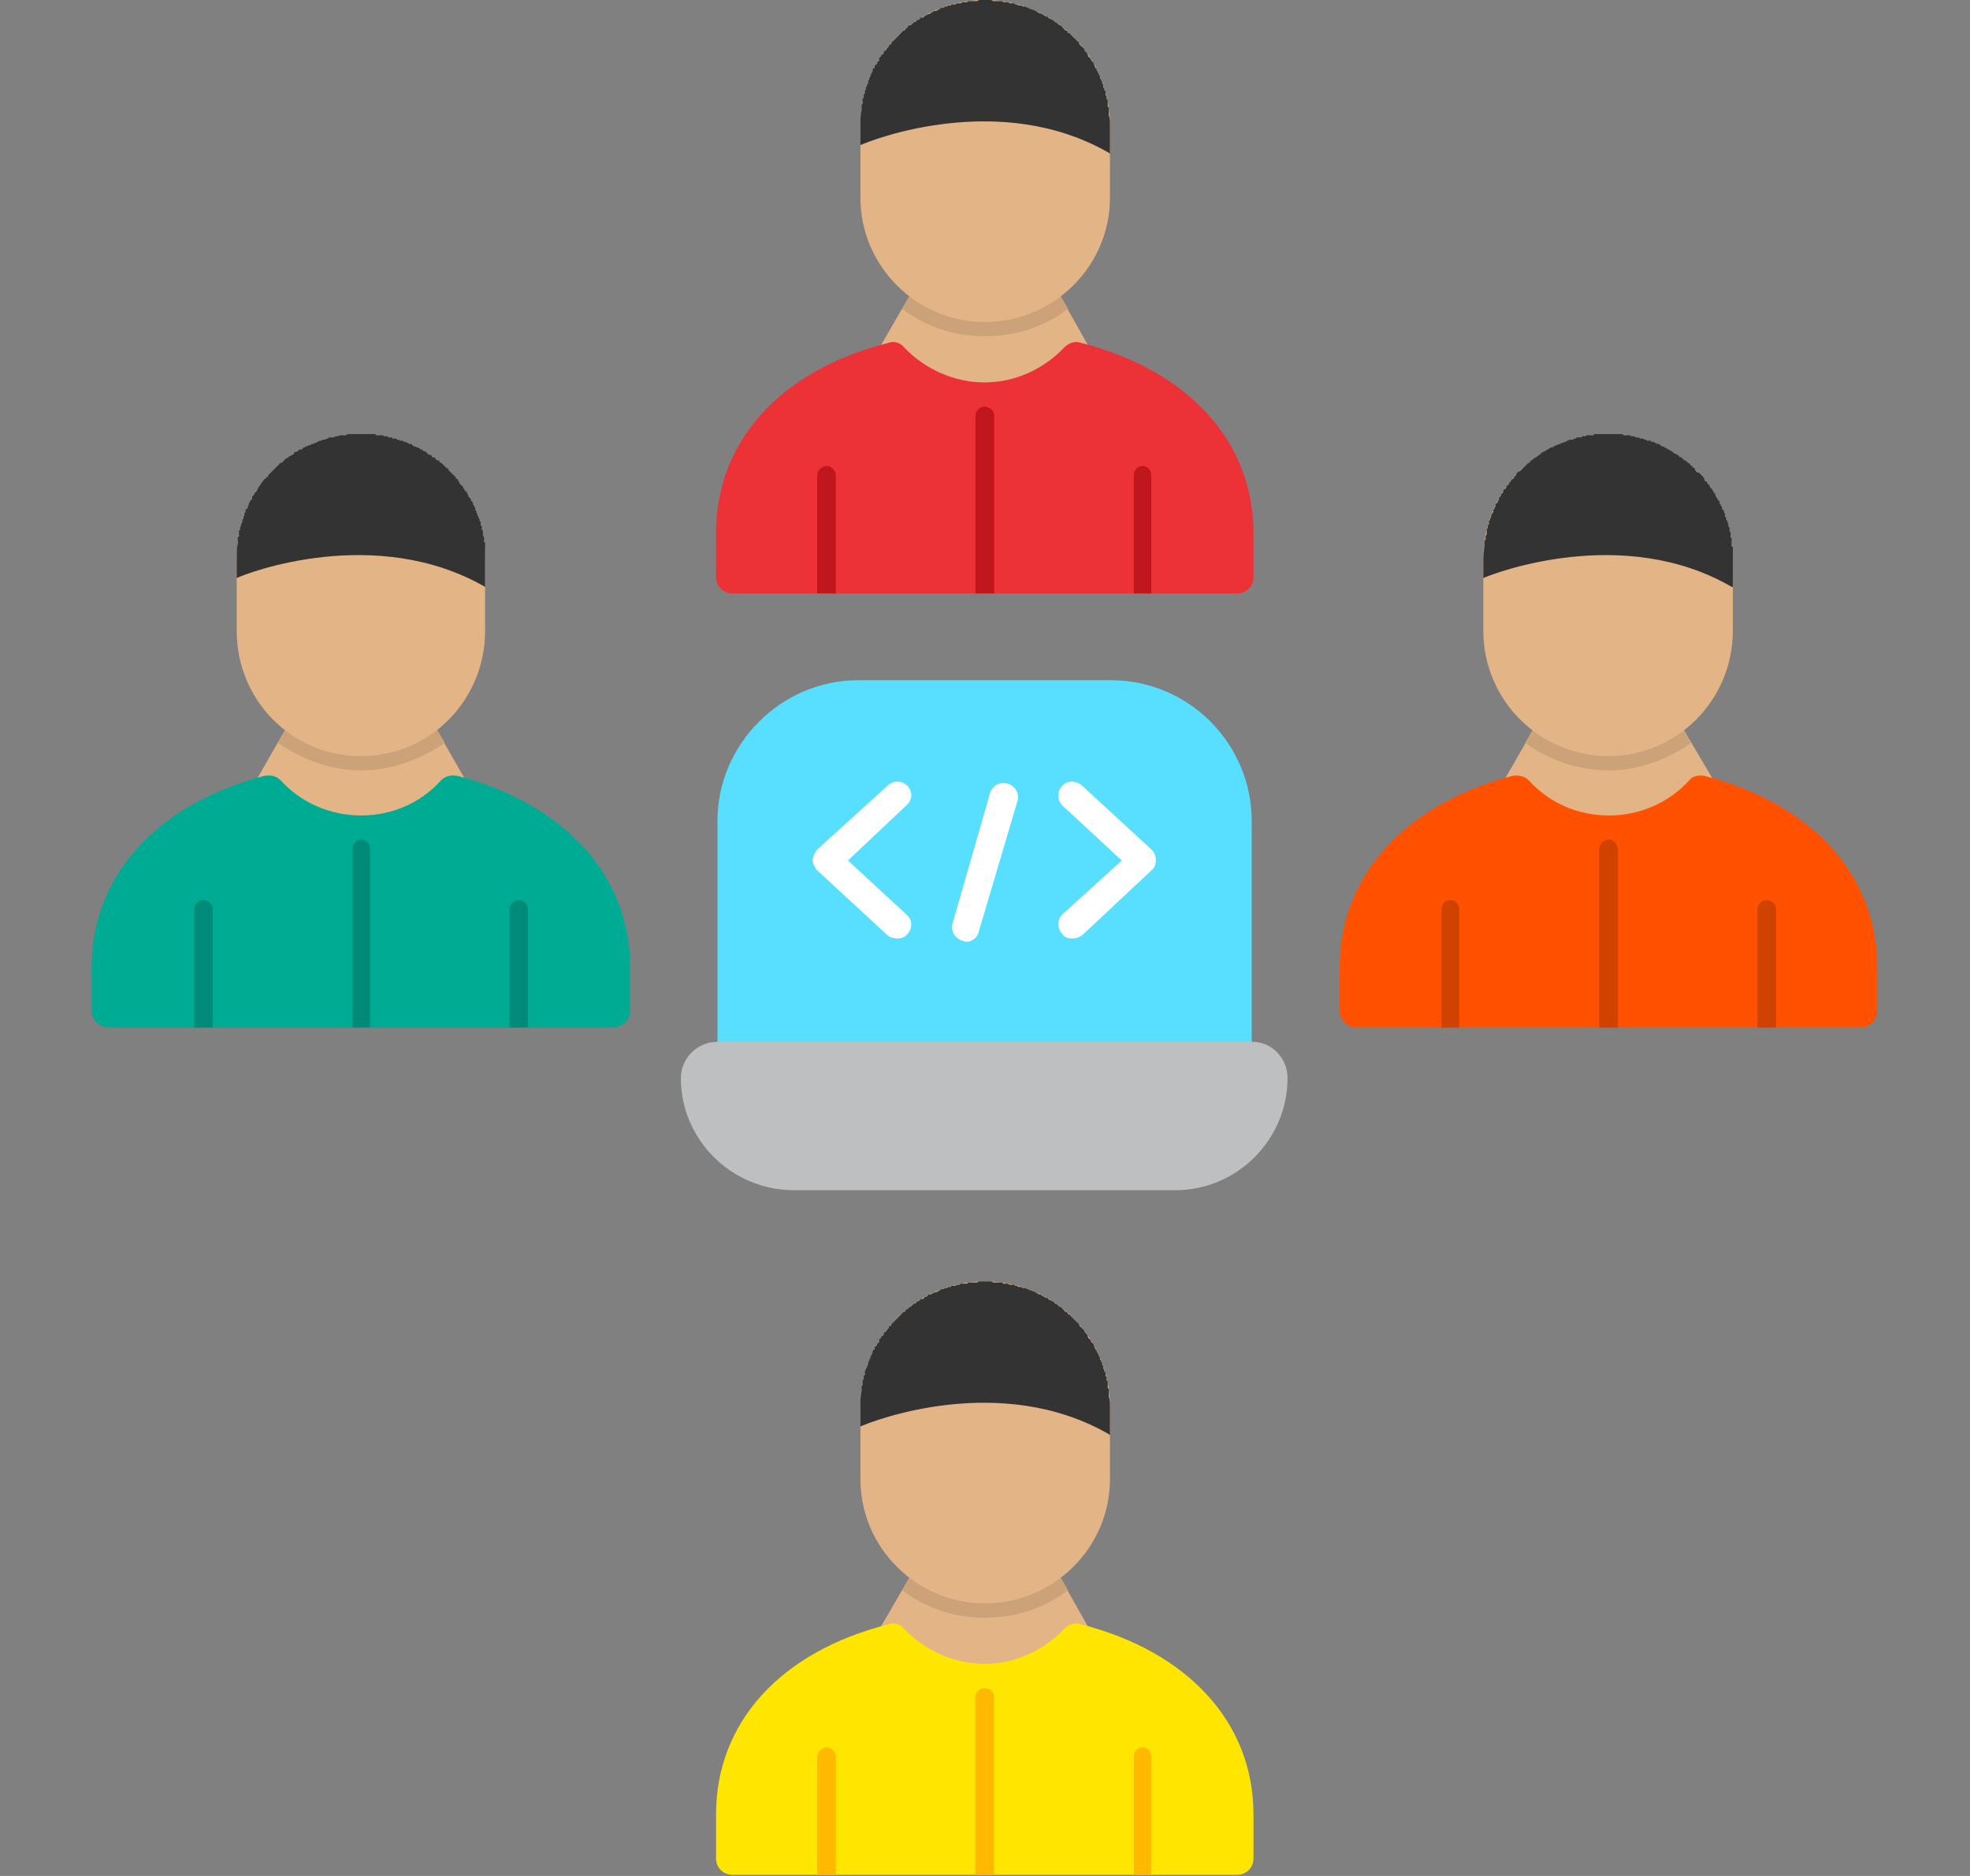 <svg width="21" height="20" viewBox="0 0 21 20" fill="none" xmlns="http://www.w3.org/2000/svg">
<rect x="0" y="0" width="21" height="20" fill="#808080" stroke="none"/>
<g clip-path="url(#clip0_4866_33430)">
<path fill-rule="evenodd" clip-rule="evenodd" d="M7.648 11.154V8.752C7.648 7.932 8.328 7.252 9.148 7.252H11.843C12.675 7.252 13.343 7.932 13.343 8.752V11.154H7.648Z" fill="#58DEFF"/>
<path fill-rule="evenodd" clip-rule="evenodd" d="M12.53 12.689H8.465C7.797 12.689 7.258 12.15 7.258 11.494C7.258 11.283 7.434 11.107 7.644 11.107H13.35C13.561 11.107 13.725 11.283 13.725 11.494C13.725 12.15 13.186 12.689 12.53 12.689Z" fill="#BDBFC1"/>
<path fill-rule="evenodd" clip-rule="evenodd" d="M9.509 17.657C9.486 17.657 9.451 17.657 9.427 17.633C9.345 17.587 9.31 17.481 9.357 17.399L9.779 16.673C9.826 16.591 11.173 16.591 11.22 16.673L11.63 17.399C11.688 17.481 11.653 17.587 11.571 17.633C11.548 17.657 11.513 17.657 11.478 17.657C10.974 17.926 10.037 17.903 9.509 17.657Z" fill="#E3B486"/>
<path fill-rule="evenodd" clip-rule="evenodd" d="M9.617 16.954L9.781 16.673C9.828 16.591 11.175 16.591 11.222 16.673L11.386 16.954C11.14 17.141 10.836 17.247 10.496 17.247C10.168 17.247 9.863 17.141 9.617 16.954Z" fill="#CCA279"/>
<path fill-rule="evenodd" clip-rule="evenodd" d="M13.186 19.988C9.308 19.988 9.261 19.988 7.809 19.988C7.715 19.988 7.633 19.918 7.633 19.812V19.344C7.633 18.371 8.312 17.61 9.472 17.317C9.531 17.293 9.601 17.317 9.636 17.364C9.859 17.598 10.175 17.739 10.492 17.739C10.82 17.739 11.124 17.598 11.347 17.364C11.394 17.317 11.464 17.293 11.523 17.317C12.671 17.61 13.362 18.371 13.362 19.344V19.812C13.362 19.918 13.28 19.988 13.186 19.988Z" fill="#FFE600"/>
<path fill-rule="evenodd" clip-rule="evenodd" d="M8.91 19.988V18.735C8.91 18.676 8.863 18.629 8.816 18.629C8.758 18.629 8.711 18.676 8.711 18.735V19.988H8.91Z" fill="#FFBA00"/>
<path fill-rule="evenodd" clip-rule="evenodd" d="M10.398 18.09V19.988H10.598V18.09C10.598 18.043 10.551 17.997 10.492 17.997C10.445 17.997 10.398 18.043 10.398 18.09Z" fill="#FFBA00"/>
<path fill-rule="evenodd" clip-rule="evenodd" d="M12.086 18.735V19.988H12.273V18.735C12.273 18.676 12.238 18.629 12.18 18.629C12.121 18.629 12.086 18.676 12.086 18.735Z" fill="#FFBA00"/>
<path fill-rule="evenodd" clip-rule="evenodd" d="M10.496 17.094C9.769 17.094 9.172 16.497 9.172 15.77V14.997C9.172 14.259 9.769 13.661 10.496 13.661C11.234 13.661 11.832 14.259 11.832 14.997V15.77C11.832 16.497 11.234 17.094 10.496 17.094Z" fill="#E3B486"/>
<path fill-rule="evenodd" clip-rule="evenodd" d="M9.172 15.208V14.997C9.172 14.938 9.172 14.88 9.184 14.833V14.821C9.184 14.81 9.184 14.798 9.184 14.798V14.786L9.195 14.763V14.751V14.728V14.716L9.207 14.704V14.692V14.669L9.219 14.657V14.634V14.622L9.23 14.599C9.23 14.587 9.242 14.575 9.242 14.575V14.563C9.242 14.563 9.254 14.552 9.254 14.54V14.528C9.254 14.517 9.266 14.517 9.266 14.505V14.493L9.277 14.482V14.47L9.289 14.446L9.301 14.423V14.411L9.312 14.388H9.324V14.364L9.336 14.353L9.348 14.341V14.329L9.359 14.318L9.371 14.306V14.282L9.383 14.271L9.394 14.259V14.247C9.406 14.247 9.406 14.236 9.418 14.236V14.224C9.418 14.212 9.43 14.212 9.43 14.2H9.441C9.453 14.177 9.465 14.165 9.476 14.153V14.142L9.5 14.13V14.118L9.512 14.107L9.523 14.095L9.535 14.083L9.547 14.072L9.559 14.06L9.57 14.048L9.582 14.036L9.594 14.025L9.605 14.013L9.629 13.989L9.652 13.978V13.966L9.676 13.954L9.687 13.943L9.699 13.931H9.711C9.711 13.919 9.723 13.919 9.734 13.907C9.746 13.896 9.746 13.896 9.758 13.896L9.781 13.872H9.793L9.805 13.861L9.816 13.849H9.84L9.851 13.837L9.863 13.825H9.875L9.887 13.814L9.898 13.802H9.922L9.933 13.79H9.945L9.957 13.778H9.98L9.992 13.767H10.004L10.015 13.755L10.039 13.743H10.051C10.051 13.743 10.062 13.743 10.074 13.732C10.086 13.732 10.098 13.732 10.109 13.72H10.133L10.144 13.708H10.168H10.18L10.203 13.697H10.226L10.238 13.685H10.261H10.273H10.285H10.308L10.32 13.673H10.332H10.355H10.367H10.39H10.402H10.414L10.437 13.661H10.461H10.472H10.496H10.531H10.566L10.59 13.673H10.601H10.613H10.636H10.648H10.66H10.683L10.695 13.685H10.707H10.73H10.742L10.765 13.697H10.777H10.789H10.812L10.824 13.708H10.836L10.859 13.72H10.871H10.883L10.906 13.732H10.918H10.929L10.953 13.743H10.964L10.976 13.755H10.988L11.011 13.767H11.023L11.035 13.778H11.046L11.058 13.79L11.082 13.802H11.093L11.105 13.814C11.117 13.814 11.117 13.814 11.129 13.825L11.152 13.837H11.164L11.187 13.861H11.199L11.21 13.872H11.222L11.246 13.896L11.269 13.907L11.281 13.919L11.293 13.931H11.304L11.316 13.943L11.328 13.954L11.339 13.966L11.351 13.978L11.363 13.989H11.375L11.386 14.013H11.398L11.41 14.025L11.421 14.036L11.433 14.048L11.445 14.06L11.457 14.072L11.468 14.083L11.48 14.095L11.492 14.107L11.504 14.118V14.13L11.515 14.142L11.527 14.153L11.539 14.165L11.55 14.177L11.562 14.189V14.2L11.574 14.212L11.585 14.224L11.597 14.247V14.259L11.609 14.271L11.621 14.282C11.621 14.282 11.632 14.294 11.632 14.306L11.656 14.329C11.656 14.341 11.668 14.353 11.668 14.364C11.668 14.376 11.679 14.376 11.679 14.388L11.691 14.399V14.411L11.703 14.423C11.703 14.435 11.703 14.435 11.714 14.446V14.458L11.726 14.47V14.493L11.738 14.505V14.517L11.749 14.528V14.552L11.761 14.563V14.575V14.587L11.773 14.61V14.622L11.785 14.634V14.657V14.669L11.796 14.681V14.704V14.716L11.808 14.728V14.751V14.763V14.774V14.798L11.82 14.81V14.833V14.845V14.857V14.88V14.892C11.832 14.927 11.832 14.962 11.832 14.997V15.302L11.82 15.29C10.66 14.622 9.301 15.149 9.172 15.208Z" fill="#333333"/>
<path fill-rule="evenodd" clip-rule="evenodd" d="M2.864 8.623C2.829 8.623 2.805 8.612 2.77 8.6C2.688 8.553 2.665 8.436 2.711 8.354L3.121 7.639C3.168 7.557 4.527 7.557 4.574 7.639L4.984 8.354C5.031 8.436 5.008 8.553 4.926 8.6C4.891 8.612 4.867 8.623 4.832 8.623C4.328 8.881 3.379 8.858 2.864 8.623Z" fill="#E3B486"/>
<path fill-rule="evenodd" clip-rule="evenodd" d="M2.961 7.92L3.125 7.639C3.172 7.557 4.531 7.557 4.578 7.639L4.742 7.92C4.484 8.096 4.179 8.213 3.851 8.213C3.523 8.213 3.219 8.096 2.961 7.92Z" fill="#CCA279"/>
<path fill-rule="evenodd" clip-rule="evenodd" d="M6.53 10.955C2.652 10.955 2.605 10.955 1.164 10.955C1.059 10.955 0.977 10.873 0.977 10.779V10.31C0.977 9.338 1.668 8.576 2.816 8.272C2.886 8.26 2.945 8.272 2.992 8.319C3.214 8.565 3.531 8.694 3.847 8.694C4.175 8.694 4.48 8.565 4.702 8.319C4.749 8.272 4.808 8.26 4.878 8.272C6.026 8.576 6.718 9.338 6.718 10.31V10.779C6.718 10.873 6.636 10.955 6.53 10.955Z" fill="#00AB94"/>
<path fill-rule="evenodd" clip-rule="evenodd" d="M2.269 10.955V9.689C2.269 9.643 2.223 9.596 2.164 9.596C2.117 9.596 2.07 9.643 2.07 9.689V10.955H2.269Z" fill="#008B78"/>
<path fill-rule="evenodd" clip-rule="evenodd" d="M3.758 9.057V10.955H3.945V9.057C3.945 8.998 3.91 8.951 3.852 8.951C3.793 8.951 3.758 8.998 3.758 9.057Z" fill="#008B78"/>
<path fill-rule="evenodd" clip-rule="evenodd" d="M5.43 9.689V10.955H5.629V9.689C5.629 9.643 5.582 9.596 5.535 9.596C5.477 9.596 5.43 9.643 5.43 9.689Z" fill="#008B78"/>
<path fill-rule="evenodd" clip-rule="evenodd" d="M3.847 8.061C3.109 8.061 2.523 7.463 2.523 6.725V5.952C2.523 5.225 3.109 4.628 3.847 4.628C4.586 4.628 5.171 5.225 5.171 5.952V6.725C5.171 7.463 4.586 8.061 3.847 8.061Z" fill="#E3B486"/>
<path fill-rule="evenodd" clip-rule="evenodd" d="M2.523 6.163V5.952C2.523 5.893 2.523 5.846 2.535 5.788V5.776C2.535 5.776 2.535 5.764 2.535 5.753V5.741V5.729L2.547 5.718V5.694V5.682V5.659L2.559 5.647V5.624L2.57 5.6V5.589L2.582 5.565V5.554C2.582 5.554 2.582 5.542 2.594 5.53C2.594 5.518 2.594 5.507 2.605 5.495C2.605 5.483 2.605 5.472 2.605 5.472L2.617 5.46V5.436L2.629 5.425L2.641 5.413V5.401L2.652 5.378V5.366L2.664 5.354V5.343L2.676 5.331L2.687 5.319V5.296L2.699 5.284L2.711 5.272V5.261L2.723 5.249L2.734 5.237L2.746 5.214C2.746 5.202 2.758 5.202 2.758 5.19L2.769 5.179C2.769 5.179 2.769 5.167 2.781 5.167V5.155C2.793 5.143 2.805 5.132 2.816 5.108H2.828L2.84 5.085H2.852L2.863 5.061L2.875 5.05L2.887 5.038L2.898 5.026L2.91 5.015L2.922 5.003L2.934 4.991L2.945 4.979L2.957 4.968L2.969 4.956L2.98 4.944L2.992 4.933H3.004L3.027 4.909L3.051 4.886C3.062 4.886 3.074 4.874 3.074 4.874C3.086 4.862 3.098 4.862 3.109 4.851L3.133 4.839V4.827L3.156 4.815H3.168L3.18 4.804L3.191 4.792H3.215L3.226 4.78L3.238 4.769H3.25L3.262 4.757H3.273L3.297 4.745H3.308L3.32 4.733H3.332L3.355 4.722H3.367L3.379 4.71H3.39C3.402 4.698 3.414 4.698 3.414 4.698H3.426C3.437 4.687 3.437 4.687 3.449 4.687H3.461L3.484 4.675H3.496L3.508 4.663H3.519H3.543H3.554L3.578 4.651H3.59H3.601L3.625 4.64H3.636H3.648H3.672H3.683L3.707 4.628H3.719H3.73H3.754H3.765H3.789H3.812H3.847H3.883H3.918H3.929H3.953H3.965H3.976H4L4.011 4.64H4.023H4.047H4.058H4.082L4.093 4.651H4.105H4.129L4.14 4.663H4.152H4.175L4.187 4.675H4.199H4.222L4.234 4.687H4.246L4.269 4.698H4.281H4.293L4.304 4.71H4.328L4.339 4.722H4.351L4.363 4.733H4.386L4.398 4.745L4.41 4.757H4.421L4.445 4.769H4.457C4.457 4.78 4.468 4.78 4.48 4.78V4.792H4.504V4.804C4.515 4.804 4.527 4.815 4.539 4.815L4.55 4.827L4.562 4.839L4.586 4.851H4.597L4.609 4.874H4.621L4.644 4.886V4.897L4.668 4.909H4.679L4.691 4.933H4.703L4.714 4.944L4.726 4.956L4.738 4.968L4.75 4.979L4.761 4.991H4.773L4.785 5.015L4.796 5.026L4.808 5.038L4.82 5.05L4.832 5.061L4.843 5.073L4.855 5.085L4.867 5.108H4.878L4.89 5.132L4.902 5.155L4.914 5.167L4.925 5.179L4.937 5.19V5.202L4.949 5.214L4.96 5.237H4.972C4.972 5.249 4.972 5.249 4.984 5.261C4.984 5.272 4.996 5.284 4.996 5.296L5.019 5.319C5.019 5.331 5.019 5.343 5.031 5.343L5.042 5.366V5.378L5.054 5.389V5.401L5.066 5.413V5.436L5.078 5.448V5.46L5.089 5.483V5.495L5.101 5.507V5.518L5.113 5.542V5.554L5.124 5.565V5.589V5.6L5.136 5.612V5.624V5.647L5.148 5.659V5.682V5.694V5.706L5.16 5.729V5.741V5.753V5.776L5.171 5.788V5.811V5.823V5.846V5.858V5.952V6.257C4.011 5.589 2.641 6.104 2.523 6.163Z" fill="#333333"/>
<path fill-rule="evenodd" clip-rule="evenodd" d="M9.509 3.995C9.486 3.995 9.451 3.995 9.427 3.972C9.345 3.925 9.31 3.82 9.357 3.738L9.779 3.011C9.826 2.929 11.173 2.929 11.22 3.011L11.63 3.738C11.688 3.82 11.653 3.925 11.571 3.972C11.548 3.995 11.513 3.995 11.478 3.995C10.974 4.265 10.037 4.241 9.509 3.995Z" fill="#E3B486"/>
<path fill-rule="evenodd" clip-rule="evenodd" d="M9.617 3.292L9.781 3.011C9.828 2.929 11.175 2.929 11.222 3.011L11.386 3.292C11.14 3.48 10.836 3.585 10.496 3.585C10.168 3.585 9.863 3.48 9.617 3.292Z" fill="#CCA279"/>
<path fill-rule="evenodd" clip-rule="evenodd" d="M13.186 6.327C9.308 6.327 9.261 6.327 7.809 6.327C7.715 6.327 7.633 6.256 7.633 6.151V5.682C7.633 4.71 8.312 3.948 9.472 3.655C9.531 3.632 9.601 3.655 9.636 3.702C9.859 3.937 10.175 4.077 10.492 4.077C10.82 4.077 11.124 3.937 11.347 3.702C11.394 3.655 11.464 3.632 11.523 3.655C12.671 3.948 13.362 4.71 13.362 5.682V6.151C13.362 6.256 13.28 6.327 13.186 6.327Z" fill="#ED3237"/>
<path fill-rule="evenodd" clip-rule="evenodd" d="M8.91 6.327V5.073C8.91 5.015 8.863 4.968 8.816 4.968C8.758 4.968 8.711 5.015 8.711 5.073V6.327H8.91Z" fill="#C0161D"/>
<path fill-rule="evenodd" clip-rule="evenodd" d="M10.398 4.429V6.327H10.598V4.429C10.598 4.382 10.551 4.335 10.492 4.335C10.445 4.335 10.398 4.382 10.398 4.429Z" fill="#C0161D"/>
<path fill-rule="evenodd" clip-rule="evenodd" d="M12.086 5.073V6.327H12.273V5.073C12.273 5.015 12.238 4.968 12.18 4.968C12.121 4.968 12.086 5.015 12.086 5.073Z" fill="#C0161D"/>
<path fill-rule="evenodd" clip-rule="evenodd" d="M10.496 3.433C9.769 3.433 9.172 2.835 9.172 2.109V1.336C9.172 0.598 9.769 0 10.496 0C11.234 0 11.832 0.598 11.832 1.336V2.109C11.832 2.835 11.234 3.433 10.496 3.433Z" fill="#E3B486"/>
<path fill-rule="evenodd" clip-rule="evenodd" d="M9.172 1.547V1.336C9.172 1.277 9.172 1.219 9.184 1.172V1.16C9.184 1.148 9.184 1.137 9.184 1.137V1.125L9.195 1.101V1.09V1.066V1.054L9.207 1.043V1.031V1.008L9.219 0.996V0.972L9.23 0.949V0.937C9.23 0.926 9.242 0.914 9.242 0.914V0.902C9.242 0.902 9.254 0.89 9.254 0.879V0.867C9.254 0.855 9.266 0.855 9.266 0.844V0.832L9.277 0.82V0.808L9.289 0.785L9.301 0.762V0.75L9.312 0.726H9.324V0.703L9.336 0.691L9.348 0.68V0.668L9.359 0.656L9.371 0.644V0.621L9.383 0.609L9.394 0.598V0.586C9.406 0.586 9.406 0.574 9.418 0.574V0.562C9.418 0.551 9.43 0.551 9.43 0.539H9.441C9.453 0.516 9.465 0.504 9.476 0.492V0.48L9.5 0.469V0.457L9.512 0.445L9.523 0.434L9.535 0.422L9.547 0.41L9.559 0.398L9.57 0.387L9.582 0.375L9.594 0.363L9.605 0.351L9.629 0.328L9.652 0.316V0.305L9.676 0.293V0.281L9.699 0.269H9.711C9.711 0.258 9.723 0.258 9.734 0.246C9.746 0.234 9.746 0.234 9.758 0.234L9.781 0.211H9.793L9.805 0.199L9.816 0.187H9.84L9.851 0.176L9.863 0.164H9.875L9.887 0.152H9.898L9.922 0.141L9.933 0.129H9.945L9.957 0.117H9.98L9.992 0.105H10.004L10.015 0.094L10.039 0.082H10.051C10.051 0.082 10.062 0.082 10.074 0.07C10.086 0.07 10.098 0.07 10.109 0.059H10.133L10.144 0.047H10.168H10.18L10.203 0.035H10.226H10.238L10.261 0.023H10.273H10.285H10.308L10.32 0.012H10.332H10.355H10.367H10.39H10.402H10.414L10.437 0H10.461H10.472H10.496H10.531H10.566L10.59 0.012H10.601H10.613H10.636H10.648H10.66H10.683L10.695 0.023H10.707H10.73H10.742L10.765 0.035H10.777H10.789H10.812L10.824 0.047H10.836L10.859 0.059H10.871H10.883L10.906 0.07H10.918H10.929L10.953 0.082H10.964L10.976 0.094H10.988L11.011 0.105H11.023L11.035 0.117H11.046L11.058 0.129L11.082 0.141H11.093L11.105 0.152C11.117 0.152 11.117 0.152 11.129 0.164L11.152 0.176H11.164L11.187 0.199H11.199L11.21 0.211H11.222L11.246 0.234L11.269 0.246L11.281 0.258L11.293 0.269H11.304L11.316 0.281L11.328 0.293L11.339 0.305L11.351 0.316L11.363 0.328H11.375L11.386 0.351H11.398L11.41 0.363L11.421 0.375L11.433 0.387L11.445 0.398L11.457 0.41L11.468 0.422L11.48 0.434L11.492 0.445L11.504 0.457V0.469L11.515 0.48L11.527 0.492L11.539 0.504L11.55 0.516L11.562 0.527V0.539L11.574 0.551L11.585 0.562L11.597 0.586V0.598L11.609 0.609L11.621 0.621C11.621 0.621 11.632 0.633 11.632 0.644L11.656 0.668C11.656 0.68 11.668 0.691 11.668 0.703C11.668 0.715 11.679 0.715 11.679 0.726L11.691 0.738V0.75L11.703 0.762C11.703 0.773 11.703 0.773 11.714 0.785V0.797L11.726 0.808V0.832L11.738 0.844V0.855L11.749 0.867V0.89L11.761 0.902V0.914V0.926L11.773 0.949V0.961L11.785 0.972V0.996V1.008L11.796 1.031V1.043V1.054L11.808 1.066V1.09V1.101V1.125V1.137L11.82 1.148V1.172V1.183V1.195V1.219V1.23C11.832 1.265 11.832 1.301 11.832 1.336V1.64L11.82 1.629C10.66 0.961 9.301 1.488 9.172 1.547Z" fill="#333333"/>
<path fill-rule="evenodd" clip-rule="evenodd" d="M16.166 8.623C16.131 8.623 16.107 8.612 16.072 8.6C15.99 8.553 15.955 8.436 16.014 8.354L16.424 7.639C16.47 7.557 17.818 7.557 17.865 7.639L18.287 8.354C18.333 8.436 18.298 8.553 18.216 8.6C18.193 8.612 18.158 8.623 18.134 8.623C17.63 8.881 16.681 8.858 16.166 8.623Z" fill="#E3B486"/>
<path fill-rule="evenodd" clip-rule="evenodd" d="M16.258 7.92L16.422 7.639C16.469 7.557 17.816 7.557 17.863 7.639L18.027 7.92C17.781 8.096 17.476 8.213 17.148 8.213C16.808 8.213 16.504 8.096 16.258 7.92Z" fill="#CCA279"/>
<path fill-rule="evenodd" clip-rule="evenodd" d="M19.835 10.955C15.957 10.955 15.91 10.955 14.457 10.955C14.363 10.955 14.281 10.873 14.281 10.779V10.31C14.281 9.338 14.973 8.576 16.121 8.272C16.179 8.26 16.25 8.272 16.297 8.319C16.519 8.565 16.824 8.694 17.152 8.694C17.468 8.694 17.785 8.565 18.007 8.319C18.042 8.272 18.113 8.26 18.171 8.272C19.331 8.576 20.011 9.338 20.011 10.31V10.779C20.011 10.873 19.929 10.955 19.835 10.955Z" fill="#FF5100"/>
<path fill-rule="evenodd" clip-rule="evenodd" d="M15.555 10.955V9.689C15.555 9.643 15.52 9.596 15.461 9.596C15.402 9.596 15.367 9.643 15.367 9.689V10.955H15.555Z" fill="#CF4200"/>
<path fill-rule="evenodd" clip-rule="evenodd" d="M17.047 9.057V10.955H17.246V9.057C17.246 8.998 17.199 8.951 17.152 8.951C17.094 8.951 17.047 8.998 17.047 9.057Z" fill="#CF4200"/>
<path fill-rule="evenodd" clip-rule="evenodd" d="M18.734 9.689V10.955H18.934V9.689C18.934 9.643 18.887 9.596 18.828 9.596C18.781 9.596 18.734 9.643 18.734 9.689Z" fill="#CF4200"/>
<path fill-rule="evenodd" clip-rule="evenodd" d="M17.148 8.061C16.41 8.061 15.812 7.463 15.812 6.725V5.952C15.812 5.225 16.41 4.628 17.148 4.628C17.875 4.628 18.472 5.225 18.472 5.952V6.725C18.472 7.463 17.875 8.061 17.148 8.061Z" fill="#E3B486"/>
<path fill-rule="evenodd" clip-rule="evenodd" d="M15.812 6.163V5.952C15.812 5.893 15.824 5.846 15.824 5.788V5.776C15.824 5.776 15.824 5.764 15.836 5.753V5.741V5.729V5.718L15.848 5.694V5.682V5.659V5.647L15.859 5.624V5.6L15.871 5.589V5.565V5.554C15.883 5.554 15.883 5.542 15.883 5.53C15.895 5.518 15.895 5.507 15.895 5.495C15.906 5.483 15.906 5.472 15.906 5.472L15.918 5.46V5.436L15.93 5.425V5.413L15.941 5.401V5.378L15.953 5.366L15.965 5.354V5.343L15.976 5.331V5.319L15.988 5.296L16 5.284V5.272L16.012 5.261L16.023 5.249V5.237L16.035 5.214H16.047C16.047 5.202 16.058 5.202 16.058 5.19V5.179C16.07 5.179 16.07 5.167 16.082 5.167V5.155C16.094 5.143 16.105 5.132 16.117 5.108H16.129L16.141 5.085L16.164 5.061V5.05L16.176 5.038L16.187 5.026H16.199L16.211 5.015L16.223 5.003L16.234 4.991L16.246 4.979L16.258 4.968L16.269 4.956L16.281 4.944L16.293 4.933H16.305L16.316 4.909H16.328L16.352 4.886C16.363 4.886 16.363 4.874 16.375 4.874C16.387 4.862 16.398 4.862 16.398 4.851H16.41L16.422 4.839L16.433 4.827L16.457 4.815L16.48 4.804L16.492 4.792H16.504L16.515 4.78L16.539 4.769H16.551L16.562 4.757H16.574L16.586 4.745H16.598L16.621 4.733H16.633L16.644 4.722H16.656L16.68 4.71H16.691C16.703 4.698 16.703 4.698 16.715 4.698C16.726 4.687 16.738 4.687 16.75 4.687H16.762L16.785 4.675H16.797L16.808 4.663H16.82H16.843H16.855L16.867 4.651H16.89H16.902L16.914 4.64H16.937H16.949H16.972H16.984L16.996 4.628H17.019H17.031H17.043H17.066H17.078H17.113H17.148H17.172H17.183H17.207H17.23H17.242H17.254H17.277H17.289L17.312 4.64H17.324H17.347H17.359H17.371L17.394 4.651H17.406H17.418L17.441 4.663H17.453H17.465L17.488 4.675H17.5H17.511L17.535 4.687H17.547L17.558 4.698H17.57H17.593L17.605 4.71H17.629L17.64 4.722H17.652L17.664 4.733H17.687L17.699 4.745L17.711 4.757H17.722L17.746 4.769C17.757 4.78 17.769 4.78 17.769 4.78L17.781 4.792H17.793L17.804 4.804C17.816 4.804 17.828 4.815 17.828 4.815L17.839 4.827L17.863 4.839L17.886 4.851L17.91 4.874H17.922L17.933 4.886L17.945 4.897L17.957 4.909H17.968L17.992 4.933L18.015 4.944V4.956L18.039 4.968V4.979L18.062 4.991L18.074 5.015L18.085 5.026L18.097 5.038H18.109L18.121 5.05L18.132 5.061L18.144 5.073L18.156 5.085L18.168 5.108L18.179 5.132H18.191L18.203 5.155L18.214 5.167L18.226 5.179V5.19L18.238 5.202L18.25 5.214L18.261 5.237C18.273 5.249 18.273 5.249 18.273 5.261H18.285C18.285 5.272 18.285 5.284 18.296 5.296C18.296 5.307 18.308 5.307 18.308 5.319C18.32 5.331 18.32 5.343 18.331 5.343V5.366L18.343 5.378V5.389L18.355 5.401V5.413L18.367 5.436L18.378 5.448V5.46L18.39 5.483V5.495V5.507L18.402 5.518V5.542L18.414 5.554V5.565L18.425 5.589V5.6V5.612L18.437 5.624V5.647V5.659L18.449 5.682V5.694V5.706V5.729L18.46 5.741V5.753V5.776V5.788V5.811V5.823C18.472 5.823 18.472 5.835 18.472 5.846V5.858V5.952V6.257H18.46C17.312 5.589 15.941 6.104 15.812 6.163Z" fill="#333333"/>
<path fill-rule="evenodd" clip-rule="evenodd" d="M11.431 10.006C11.466 10.006 11.501 9.994 11.536 9.971L12.274 9.279C12.309 9.256 12.321 9.209 12.321 9.174C12.321 9.127 12.309 9.092 12.274 9.057L11.536 8.377C11.466 8.319 11.372 8.319 11.325 8.377C11.267 8.436 11.267 8.53 11.325 8.588L11.958 9.174L11.325 9.748C11.267 9.807 11.267 9.9 11.325 9.959C11.349 9.994 11.384 10.006 11.431 10.006Z" fill="white"/>
<path fill-rule="evenodd" clip-rule="evenodd" d="M9.566 10.006C9.601 10.006 9.648 9.994 9.672 9.959C9.73 9.9 9.73 9.807 9.66 9.748L9.039 9.174L9.66 8.588C9.73 8.53 9.73 8.436 9.672 8.377C9.613 8.319 9.519 8.319 9.461 8.377L8.711 9.057C8.688 9.092 8.664 9.127 8.664 9.174C8.664 9.209 8.688 9.256 8.711 9.279L9.461 9.971C9.484 9.994 9.531 10.006 9.566 10.006Z" fill="white"/>
<path fill-rule="evenodd" clip-rule="evenodd" d="M10.295 10.041C10.365 10.041 10.424 9.994 10.436 9.924L10.846 8.541C10.869 8.459 10.822 8.377 10.74 8.354C10.658 8.331 10.576 8.377 10.553 8.459L10.155 9.842C10.131 9.924 10.178 10.006 10.26 10.029C10.272 10.029 10.283 10.041 10.295 10.041Z" fill="white"/>
</g>
<defs>
<clipPath id="clip0_4866_33430">
<rect width="20" height="20" fill="white" transform="translate(0.5)"/>
</clipPath>
</defs>
</svg>
